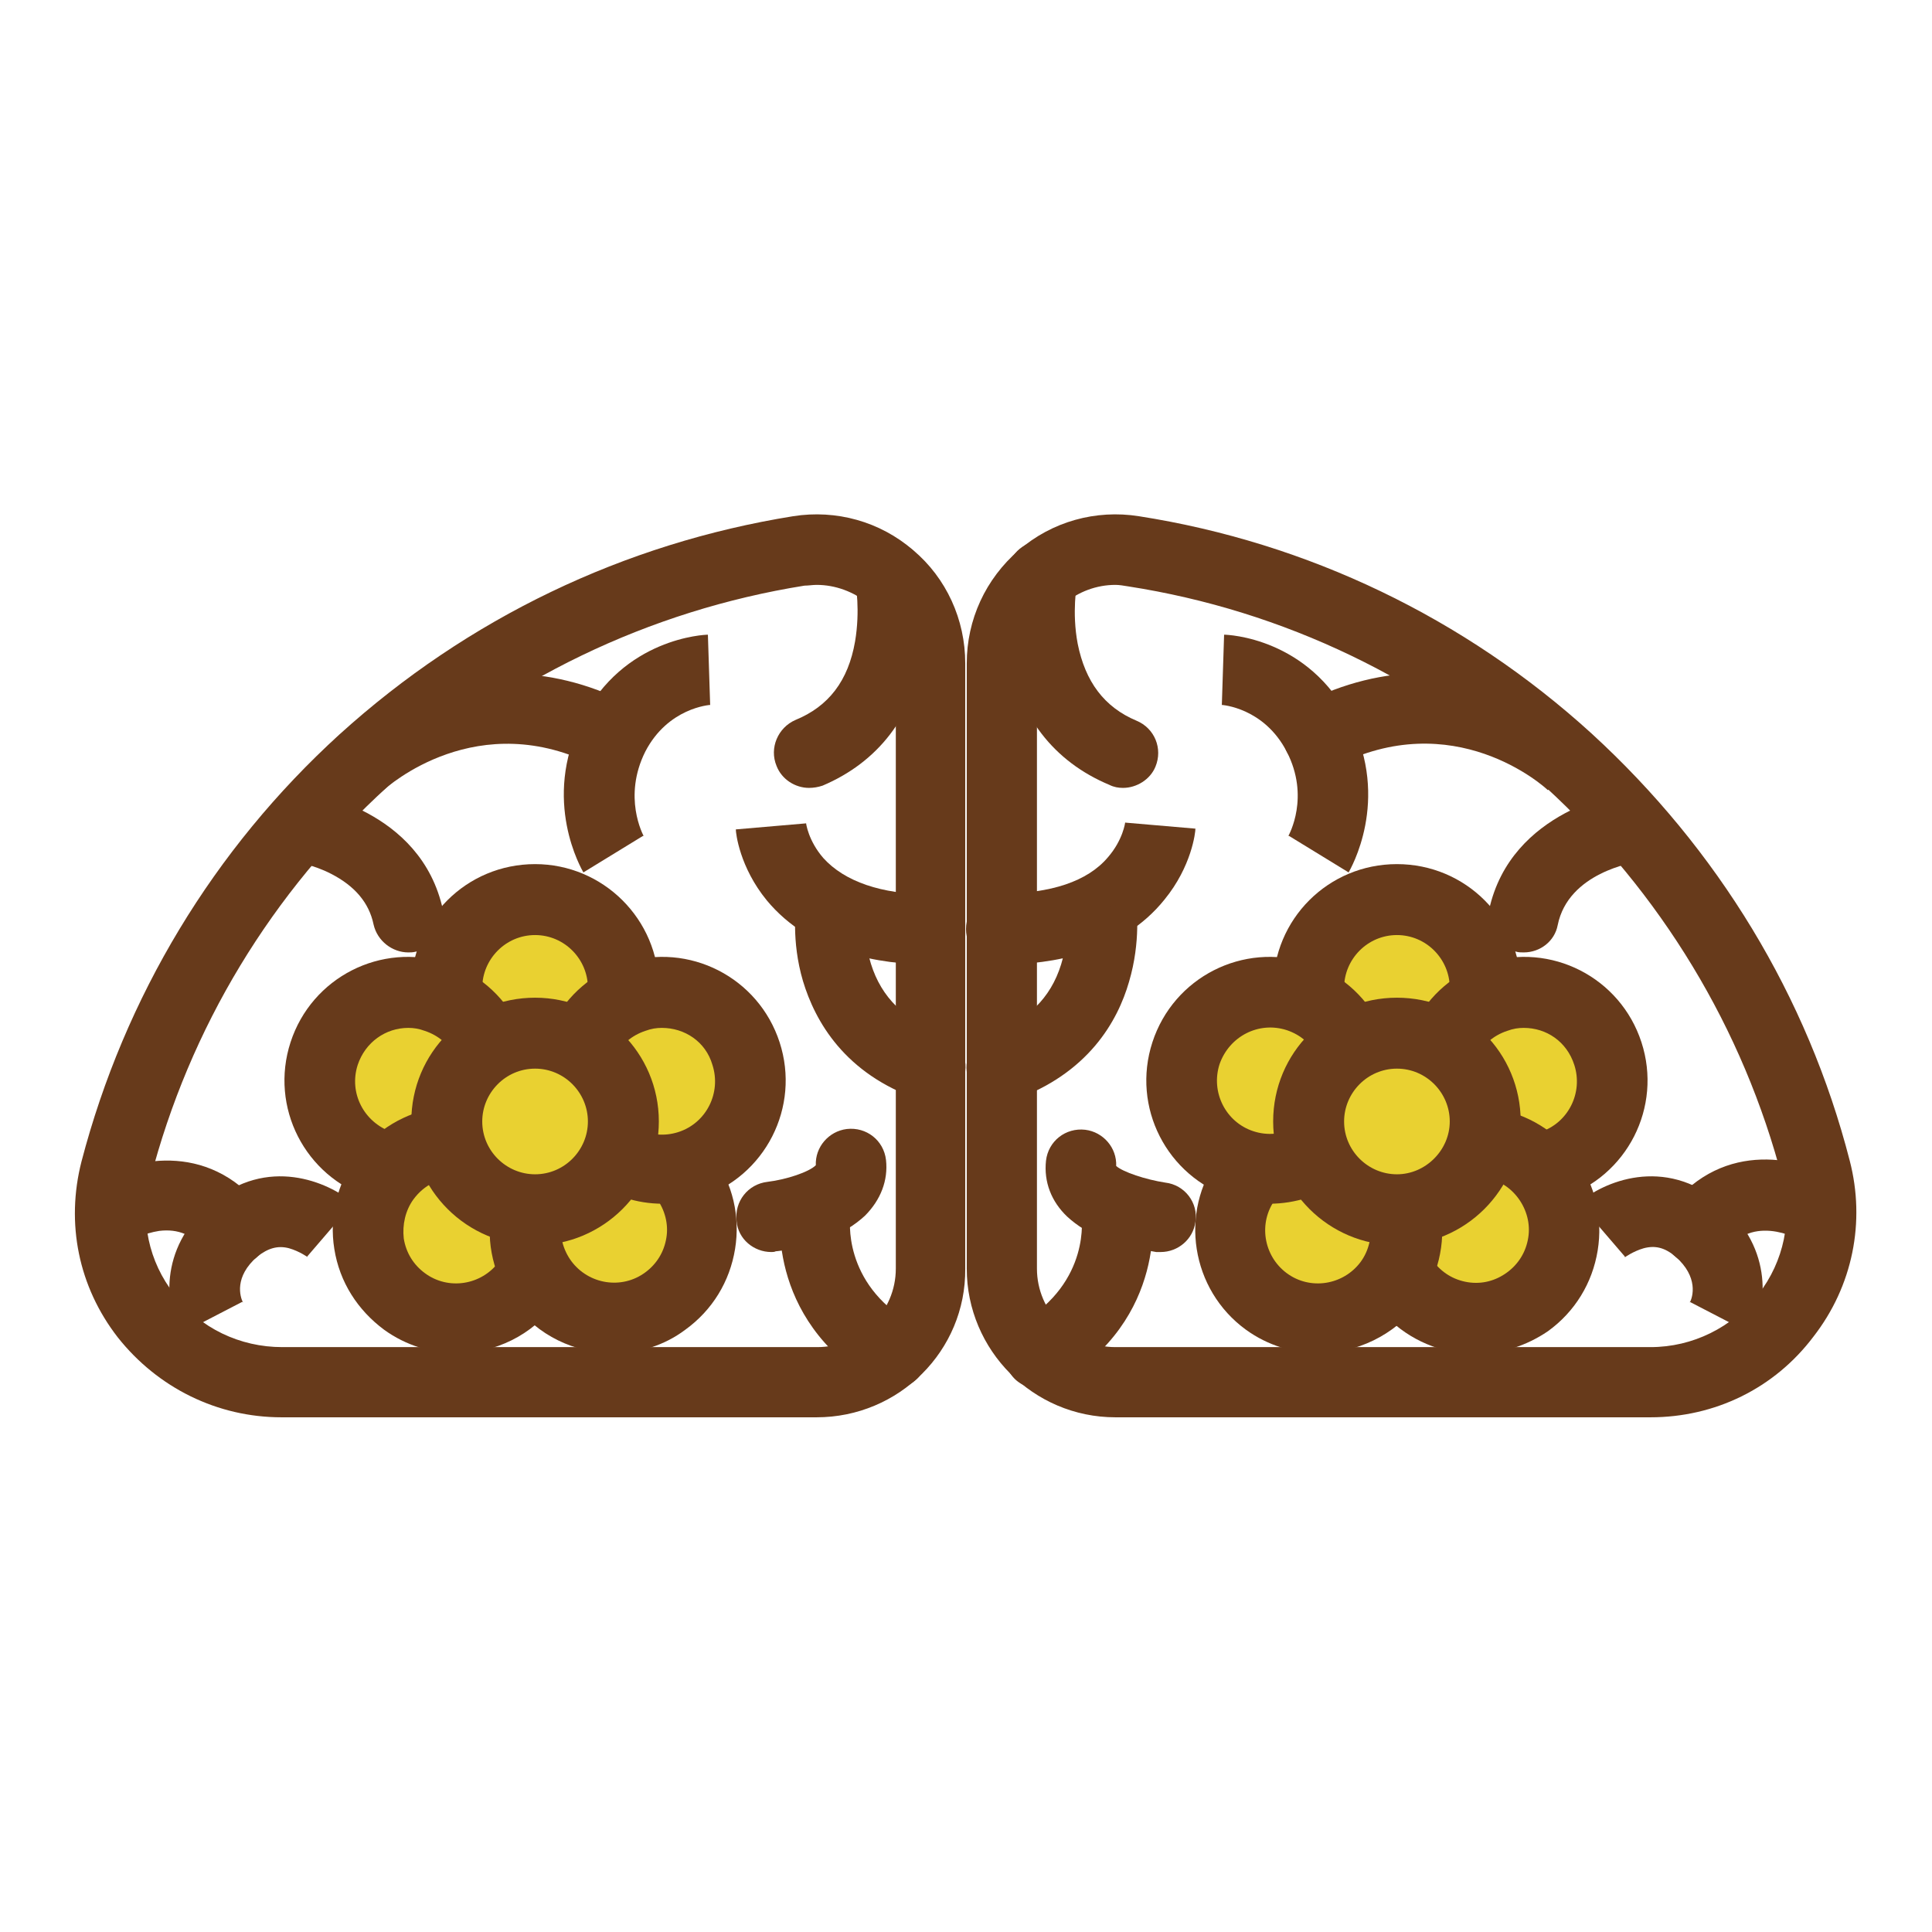 <?xml version="1.0" encoding="utf-8"?>
<!-- Svg Vector Icons : http://www.onlinewebfonts.com/icon -->
<!DOCTYPE svg PUBLIC "-//W3C//DTD SVG 1.1//EN" "http://www.w3.org/Graphics/SVG/1.1/DTD/svg11.dtd">
<svg version="1.1" xmlns="http://www.w3.org/2000/svg" xmlns:xlink="http://www.w3.org/1999/xlink" x="0px" y="0px" viewBox="0 0 256 256" enable-background="new 0 0 256 256" xml:space="preserve">
<g> <path fill="#673a1b" d="M50.8,104.7l-3.2-3.4l-3.2-3.4c0.5-0.4,4.5-4.2,11.3-6.6c6.4-2.3,16.4-3.8,27.7,2c2.3,1.2,3.2,4,2,6.3 c-1.2,2.3-4,3.2-6.3,2C63.3,93.4,51.3,104.3,50.8,104.7z M31,167.6c-1.4,0-2.8-0.6-3.7-1.8c-1.7-2.2-3.7-3-6.2-2.7 c-2,0.3-3.6,1.2-3.6,1.2c-2.2,1.3-5.1,0.7-6.4-1.5c-1.3-2.2-0.7-5.1,1.5-6.4c4.5-2.7,14.8-5.5,22.1,3.7c1.6,2,1.2,5-0.8,6.6 C33.1,167.3,32,167.6,31,167.6z M123.3,127.8c-6.7,0-15.9-1.5-21.7-8.5c-3.6-4.4-4.1-8.9-4.1-9.4l9.3-0.8v-0.1 c0,0.1,0.3,2.4,2.3,4.7c2.8,3.1,7.7,4.8,14.1,4.8c2.6,0,4.7,2.1,4.7,4.7C128,125.7,125.9,127.8,123.3,127.8z"/> <path fill="#673a1b" d="M108.2,187.8H37.3c-8.5,0-16.4-3.9-21.7-10.6c-5.2-6.7-6.9-15.1-4.8-23.3c5.7-21.8,17.5-41.4,34.2-56.6 C62,81.9,82.7,72,105.1,68.4c5.7-0.9,11.5,0.7,15.9,4.5c4.4,3.7,6.9,9.2,6.9,15v80.2C128,179,119.1,187.8,108.2,187.8z M108.2,77.5 c-0.5,0-1.1,0.1-1.6,0.1C86,80.9,66.9,90.1,51.4,104.2c-15.4,14-26.3,32-31.5,52.1c-1.4,5.3-0.2,10.9,3.2,15.2 c3.4,4.5,8.7,7,14.3,7h70.9c5.7,0,10.4-4.7,10.4-10.4V87.9c0-3-1.3-5.9-3.6-7.9C113.1,78.4,110.7,77.5,108.2,77.5z"/> <path fill="#e9d131" d="M59.2,131c0,6.5,5.2,11.7,11.7,11.7s11.7-5.2,11.7-11.7c0-6.5-5.2-11.7-11.7-11.7 C64.5,119.3,59.2,124.5,59.2,131C59.2,131,59.2,131,59.2,131z"/> <path fill="#673a1b" d="M70.9,147.3c-9,0-16.4-7.3-16.4-16.4s7.3-16.4,16.4-16.4c9,0,16.4,7.3,16.4,16.4S79.9,147.3,70.9,147.3z  M70.9,123.9c-3.9,0-7,3.2-7,7c0,3.9,3.2,7,7,7c3.9,0,7-3.2,7-7C77.9,127.1,74.8,123.9,70.9,123.9z"/> <path fill="#e9d131" d="M50.5,154.3c6.1,2,12.7-1.4,14.7-7.5c2-6.1-1.4-12.7-7.5-14.7c0,0,0,0,0,0c-6.1-2-12.7,1.4-14.7,7.5 C40.9,145.7,44.3,152.3,50.5,154.3C50.4,154.3,50.5,154.3,50.5,154.3z"/> <path fill="#673a1b" d="M54,159.5c-1.7,0-3.4-0.3-5-0.8c-8.6-2.8-13.3-12-10.5-20.6c2.8-8.6,12-13.3,20.6-10.5 c4.1,1.3,7.5,4.2,9.5,8.1c2,3.9,2.3,8.3,1,12.5C67.4,155.1,60.9,159.5,54,159.5z M54.1,136.2c-3,0-5.7,1.9-6.7,4.9 c-1.2,3.7,0.8,7.6,4.5,8.9c3.7,1.2,7.6-0.8,8.9-4.5c0.6-1.8,0.4-3.7-0.4-5.4c-0.9-1.7-2.3-2.9-4.1-3.5 C55.5,136.3,54.8,136.2,54.1,136.2z"/> <path fill="#e9d131" d="M53.6,172.4c5.2,3.8,12.5,2.6,16.3-2.6s2.6-12.5-2.6-16.3c0,0,0,0,0,0c-5.2-3.8-12.5-2.6-16.3,2.6 C47.2,161.3,48.4,168.6,53.6,172.4C53.6,172.4,53.6,172.4,53.6,172.4z"/> <path fill="#673a1b" d="M60.5,179.3c-3.3,0-6.7-1-9.6-3.1c-3.5-2.6-5.9-6.3-6.6-10.7c-0.7-4.3,0.4-8.7,2.9-12.2 c5.3-7.3,15.6-8.9,22.8-3.6c3.5,2.6,5.9,6.3,6.6,10.7c0.7,4.3-0.4,8.7-2.9,12.2C70.5,177,65.5,179.3,60.5,179.3z M60.5,156 c-2.2,0-4.3,1-5.7,2.9c-1.1,1.5-1.5,3.4-1.3,5.2c0.3,1.9,1.3,3.5,2.8,4.6c3.1,2.3,7.5,1.6,9.8-1.5c1.1-1.5,1.5-3.4,1.3-5.2 c-0.3-1.9-1.3-3.5-2.8-4.6C63.4,156.4,61.9,156,60.5,156z"/> <path fill="#e9d131" d="M71.9,169.9c3.8,5.2,11.1,6.4,16.3,2.6c5.2-3.8,6.4-11.1,2.6-16.3c-3.8-5.2-11.1-6.4-16.3-2.6 S68.1,164.6,71.9,169.9z"/> <path fill="#673a1b" d="M81.3,179.3c-5.1,0-10.1-2.3-13.3-6.7c-2.6-3.5-3.6-7.9-2.9-12.2c0.7-4.3,3-8.1,6.6-10.7 c7.3-5.3,17.6-3.7,22.8,3.6c2.6,3.5,3.6,7.9,2.9,12.2c-0.7,4.3-3,8.1-6.6,10.7C88,178.3,84.7,179.3,81.3,179.3z M81.3,156 c-1.4,0-2.9,0.4-4.1,1.3c-1.5,1.1-2.5,2.7-2.8,4.6c-0.3,1.8,0.2,3.7,1.3,5.2c2.3,3.1,6.7,3.8,9.8,1.5c1.5-1.1,2.5-2.7,2.8-4.6 c0.3-1.8-0.2-3.7-1.3-5.2C85.6,157,83.5,156,81.3,156z"/> <path fill="#e9d131" d="M76.6,146.8c2,6.1,8.6,9.5,14.7,7.5c6.1-2,9.5-8.6,7.5-14.7c0,0,0,0,0,0c-2-6.1-8.6-9.5-14.7-7.5 C78,134.1,74.6,140.6,76.6,146.8C76.6,146.8,76.6,146.8,76.6,146.8z"/> <path fill="#673a1b" d="M87.8,159.5c-6.9,0-13.3-4.4-15.6-11.3c-1.3-4.1-1-8.6,1-12.5c2-3.9,5.4-6.8,9.5-8.1 c8.6-2.8,17.8,1.9,20.6,10.5c2.8,8.6-1.9,17.8-10.5,20.6C91.1,159.3,89.4,159.5,87.8,159.5z M87.7,136.2c-0.7,0-1.4,0.1-2.2,0.4 c-1.8,0.6-3.2,1.8-4.1,3.5c-0.9,1.7-1,3.6-0.4,5.4c1.2,3.7,5.2,5.7,8.9,4.5c3.7-1.2,5.7-5.2,4.5-8.9 C93.5,138,90.7,136.2,87.7,136.2z"/> <path fill="#e9d131" d="M59.2,148.6c0,6.5,5.2,11.7,11.7,11.7s11.7-5.2,11.7-11.7c0-6.5-5.2-11.7-11.7-11.7 C64.5,137,59.2,142.2,59.2,148.6C59.2,148.6,59.2,148.6,59.2,148.6z"/> <path fill="#673a1b" d="M70.9,165c-9,0-16.4-7.3-16.4-16.4s7.3-16.4,16.4-16.4c9,0,16.4,7.3,16.4,16.4S79.9,165,70.9,165z  M70.9,141.6c-3.9,0-7,3.2-7,7c0,3.9,3.2,7,7,7c3.9,0,7-3.2,7-7C77.9,144.8,74.8,141.6,70.9,141.6z M77.3,115.6 c-0.2-0.4-5.6-9.5-0.2-20.2c5.5-10.9,16.3-11.3,16.7-11.3l0.3,9.3h0.1c-0.2,0-5.7,0.4-8.7,6.2c-3,6-0.3,11-0.2,11.2l0-0.1 L77.3,115.6z M107.2,104.4c-1.8,0-3.6-1.1-4.3-2.9c-1-2.4,0.2-5.1,2.5-6.1c4.4-1.8,7-5.2,7.9-10.4c0.7-4.1,0.1-7.7,0-7.7 c-0.5-2.5,1.1-5,3.6-5.5c2.5-0.5,5,1.1,5.5,3.6c0.1,0.5,1,5.4,0,11.2C121,95,116.3,101,109,104.1 C108.4,104.3,107.8,104.4,107.2,104.4L107.2,104.4z M23.8,176.8c-1.7-3.3-3.1-11.2,4.2-17.4c7.4-6.3,15.5-2.8,18.8,0l-6.1,7.1 l0.1,0.1c0,0-1.1-0.8-2.5-1.2c-1.5-0.4-2.8,0-4.2,1.1c-3.1,2.7-2.3,5.3-1.9,6.1l-0.1-0.1L23.8,176.8L23.8,176.8z M118.3,184 c-0.8,0-1.6-0.2-2.4-0.7c-14.7-8.7-12.5-23.1-12.4-23.7l9.2,1.5v0c-0.1,0.4-1.1,8.9,8,14.2c2.2,1.3,3,4.2,1.6,6.4 C121.4,183.2,119.9,184,118.3,184z M123.3,146c-0.5,0-1-0.1-1.5-0.3c-9.9-3.4-13.8-10.4-15.4-15.7c-1.6-5.4-0.9-10-0.9-10.5 l9.2,1.4v0c0,0-0.4,3.2,0.7,6.8c1.4,4.5,4.5,7.5,9.4,9.2c2.4,0.8,3.7,3.5,2.9,5.9C127.1,144.8,125.2,146,123.3,146z M54.1,126.2 c-2.1,0-4.1-1.5-4.6-3.7c-0.6-2.9-2.5-5.1-5.6-6.7c-2.5-1.3-4.9-1.6-4.9-1.6c-2.6-0.4-4.4-2.7-4-5.3c0.4-2.6,2.7-4.4,5.3-4 c0.6,0.1,15.5,2.2,18.4,15.7c0.5,2.5-1.1,5-3.6,5.5C54.7,126.2,54.4,126.2,54.1,126.2z"/> <path fill="#673a1b" d="M102.2,165.9c-2.3,0-4.4-1.7-4.6-4.1c-0.3-2.6,1.5-4.9,4.1-5.2c2.5-0.3,5.5-1.3,6.4-2.2 c-0.1-2.4,1.7-4.5,4.1-4.8c2.6-0.3,4.9,1.5,5.2,4.1c0.3,2.7-0.7,5.3-2.8,7.4c-1.3,1.2-3,2.3-5.2,3.1c-3.2,1.2-6.3,1.6-6.6,1.6 C102.6,165.9,102.4,165.9,102.2,165.9z M205.1,104.7c-0.5-0.5-12.5-11.3-28.3-3.1c-2.3,1.2-5.1,0.3-6.3-2c-1.2-2.3-0.3-5.1,2-6.3 c11.4-5.9,21.4-4.4,27.7-2c6.7,2.5,10.8,6.2,11.3,6.6L205.1,104.7z M225,167.6c-1,0-2-0.3-2.9-1c-2-1.6-2.4-4.5-0.8-6.6 c7.2-9.2,17.6-6.5,22.1-3.7l-4.9,8l0,0c0,0-1.7-1-3.9-1.2c-2.4-0.2-4.3,0.6-6,2.7C227.7,167,226.4,167.6,225,167.6z M132.7,127.8 c-2.6,0-4.7-2.1-4.7-4.7c0-2.6,2.1-4.7,4.7-4.7c6.5,0,11.4-1.6,14.1-4.8c2-2.3,2.3-4.6,2.3-4.7v0.1l9.3,0.8c0,0.5-0.5,5-4.1,9.4 C148.6,126.3,139.4,127.8,132.7,127.8z"/> <path fill="#673a1b" d="M218.7,187.8h-70.9c-10.9,0-19.7-8.9-19.7-19.7V87.9c0-5.8,2.5-11.2,6.9-15c4.4-3.8,10.2-5.4,15.9-4.5 c22.4,3.5,43.2,13.5,60,28.8c16.7,15.3,28.6,34.8,34.2,56.6c2.1,8.1,0.4,16.6-4.8,23.3C235.1,184,227.2,187.8,218.7,187.8z  M147.8,77.5c-2.5,0-4.9,0.9-6.8,2.5c-2.3,2-3.6,4.9-3.6,7.9v80.2c0,5.7,4.7,10.4,10.4,10.4h70.9c5.6,0,10.8-2.6,14.3-7 c3.4-4.4,4.5-9.9,3.2-15.2c-5.2-20-16.1-38-31.5-52.1c-15.5-14.1-34.6-23.3-55.2-26.5C148.9,77.6,148.3,77.5,147.8,77.5L147.8,77.5 z"/> <path fill="#e9d131" d="M173.4,131c0,6.5,5.2,11.7,11.7,11.7c6.5,0,11.7-5.2,11.7-11.7s-5.2-11.7-11.7-11.7 C178.6,119.3,173.4,124.5,173.4,131L173.4,131z"/> <path fill="#673a1b" d="M185.1,147.3c-9,0-16.4-7.3-16.4-16.4s7.3-16.4,16.4-16.4s16.4,7.3,16.4,16.4S194.1,147.3,185.1,147.3z  M185.1,123.9c-3.9,0-7,3.2-7,7c0,3.9,3.2,7,7,7s7-3.2,7-7C192.1,127.1,189,123.9,185.1,123.9z"/> <path fill="#e9d131" d="M190.8,146.8c2,6.1,8.6,9.5,14.7,7.5c6.1-2,9.5-8.6,7.5-14.7c0,0,0,0,0,0c-2-6.1-8.6-9.5-14.7-7.5 C192.2,134.1,188.8,140.6,190.8,146.8C190.8,146.8,190.8,146.8,190.8,146.8z"/> <path fill="#673a1b" d="M202,159.5c-6.9,0-13.3-4.4-15.6-11.3c-1.3-4.1-1-8.6,1-12.5c2-3.9,5.4-6.8,9.5-8.1 c8.6-2.8,17.8,1.9,20.6,10.5c2.8,8.6-1.9,17.8-10.5,20.6C205.3,159.3,203.6,159.5,202,159.5z M201.9,136.2c-0.7,0-1.4,0.1-2.2,0.4 c-1.8,0.6-3.2,1.8-4.1,3.5c-0.9,1.7-1,3.6-0.4,5.4c1.2,3.7,5.2,5.7,8.9,4.5c3.7-1.2,5.7-5.2,4.5-8.9 C207.6,138,204.9,136.2,201.9,136.2z"/> <path fill="#e9d131" d="M186.1,169.8c3.8,5.2,11.1,6.4,16.3,2.6c5.2-3.8,6.4-11.1,2.6-16.3c-3.8-5.2-11.1-6.4-16.3-2.6 C183.4,157.3,182.3,164.6,186.1,169.8L186.1,169.8z"/> <path fill="#673a1b" d="M195.5,179.4c-0.9,0-1.7-0.1-2.6-0.2c-4.3-0.7-8.1-3-10.7-6.5c-2.6-3.5-3.6-7.9-2.9-12.2 c0.7-4.3,3-8.1,6.6-10.7c3.5-2.6,7.9-3.6,12.2-2.9c4.3,0.7,8.1,3,10.7,6.6c2.6,3.5,3.6,7.9,2.9,12.2c-0.7,4.3-3,8.1-6.6,10.7 C202.3,178.3,199,179.4,195.5,179.4z M195.5,156c-1.5,0-2.9,0.5-4.1,1.3c-1.5,1.1-2.5,2.7-2.8,4.6s0.2,3.7,1.3,5.2 c1.1,1.5,2.7,2.5,4.6,2.8s3.7-0.2,5.2-1.3c1.5-1.1,2.5-2.7,2.8-4.6c0.3-1.8-0.2-3.7-1.3-5.2c-1.1-1.5-2.7-2.5-4.6-2.8 C196.2,156,195.9,156,195.5,156z"/> <path fill="#e9d131" d="M167.8,172.4c5.2,3.8,12.5,2.6,16.3-2.6c3.8-5.2,2.6-12.5-2.6-16.3c0,0,0,0,0,0c-5.2-3.8-12.5-2.6-16.3,2.6 C161.4,161.3,162.6,168.6,167.8,172.4C167.8,172.4,167.8,172.4,167.8,172.4z"/> <path fill="#673a1b" d="M174.7,179.3c-3.3,0-6.7-1-9.6-3.1c-7.3-5.3-8.9-15.6-3.6-22.8c5.3-7.3,15.6-8.9,22.8-3.6 c3.5,2.6,5.9,6.3,6.6,10.7c0.7,4.3-0.4,8.7-2.9,12.2C184.7,177,179.7,179.3,174.7,179.3z M174.7,156c-2.2,0-4.3,1-5.7,2.9 c-2.3,3.1-1.6,7.5,1.5,9.8c3.1,2.3,7.5,1.6,9.8-1.5c1.1-1.5,1.5-3.4,1.3-5.2c-0.3-1.9-1.3-3.5-2.8-4.6 C177.6,156.4,176.1,156,174.7,156z"/> <path fill="#e9d131" d="M164.6,154.3c6.1,2,12.7-1.4,14.7-7.5c2-6.1-1.4-12.7-7.5-14.7c0,0,0,0,0,0c-6.1-2-12.7,1.4-14.7,7.5 C155.1,145.7,158.5,152.3,164.6,154.3C164.6,154.3,164.6,154.3,164.6,154.3z"/> <path fill="#673a1b" d="M168.2,159.5c-1.7,0-3.4-0.3-5-0.8c-8.6-2.8-13.3-12-10.5-20.6c2.8-8.6,12-13.3,20.6-10.5 c4.1,1.3,7.5,4.2,9.5,8.1c2,3.9,2.3,8.3,1,12.5C181.6,155.1,175.1,159.5,168.2,159.5z M166.1,149.9c3.7,1.2,7.6-0.8,8.9-4.5 c0.6-1.8,0.4-3.7-0.4-5.4c-0.9-1.7-2.3-2.9-4.1-3.5c-3.7-1.2-7.6,0.8-8.9,4.5C160.4,144.7,162.4,148.7,166.1,149.9z"/> <path fill="#e9d131" d="M173.4,148.6c0,6.5,5.2,11.7,11.7,11.7c6.5,0,11.7-5.2,11.7-11.7c0-6.5-5.2-11.7-11.7-11.7 C178.6,137,173.4,142.2,173.4,148.6z"/> <path fill="#673a1b" d="M185.1,165c-9,0-16.4-7.3-16.4-16.4s7.3-16.4,16.4-16.4s16.4,7.3,16.4,16.4S194.1,165,185.1,165z  M185.1,141.6c-3.9,0-7,3.2-7,7c0,3.9,3.2,7,7,7s7-3.2,7-7C192.1,144.8,189,141.6,185.1,141.6z"/> <path fill="#673a1b" d="M178.7,115.6l-8-4.9l0,0.1c0.1-0.2,2.9-5.2-0.2-11.2c-3-5.8-8.5-6.2-8.7-6.2h0.1l0.3-9.3 c0.5,0,11.2,0.4,16.7,11.3C184.3,106.1,178.9,115.2,178.7,115.6L178.7,115.6z"/> <path fill="#673a1b" d="M148.8,104.4c-0.6,0-1.2-0.1-1.8-0.4c-7.4-3.1-12-9.1-13.5-17.4c-1-5.8-0.1-10.7,0-11.2 c0.5-2.5,3-4.2,5.5-3.6c2.5,0.5,4.1,3,3.7,5.5c0,0.1-0.7,3.8,0.1,8c1,5,3.5,8.4,7.8,10.2c2.4,1,3.5,3.7,2.5,6.1 C152.4,103.3,150.6,104.4,148.8,104.4z"/> <path fill="#673a1b" d="M232.2,176.8l-8.3-4.3c0,0,0,0,0,0.1c0.4-0.7,1.2-3.4-1.9-6.1c-1.4-1.2-2.7-1.5-4.2-1.1 c-1.4,0.4-2.5,1.2-2.5,1.2l0-0.1l-6.1-7.1c3.2-2.8,11.3-6.3,18.8,0C235.3,165.6,233.9,173.5,232.2,176.8L232.2,176.8z"/> <path fill="#673a1b" d="M137.7,184c-1.6,0-3.2-0.8-4-2.3c-1.3-2.2-0.6-5.1,1.6-6.4c9.3-5.5,8-14.1,8-14.2c-0.4-2.6,1.3-4.9,3.9-5.4 c2.6-0.4,4.9,1.3,5.4,3.9c0.1,0.6,2.3,15.1-12.4,23.7C139.3,183.8,138.5,184,137.7,184L137.7,184z"/> <path fill="#673a1b" d="M132.7,146c-1.9,0-3.7-1.2-4.4-3.1c-0.8-2.4,0.5-5.1,2.9-5.9c4.9-1.7,8-4.7,9.4-9.2 c1.1-3.6,0.7-6.8,0.7-6.8v0l9.2-1.4c0.1,0.5,0.7,5.1-0.9,10.5c-1.5,5.2-5.4,12.2-15.4,15.7C133.7,145.9,133.2,146,132.7,146z"/> <path fill="#673a1b" d="M201.9,126.2c-0.3,0-0.7,0-1-0.1c-2.5-0.5-4.1-3-3.6-5.5c2.9-13.4,17.8-15.6,18.4-15.7l1.2,9.3h0 c-0.4,0.1-9.1,1.4-10.5,8.4C206,124.7,204.1,126.2,201.9,126.2z"/> <path fill="#673a1b" d="M153.8,165.9c-0.2,0-0.4,0-0.6,0c-0.4-0.1-3.5-0.5-6.6-1.6c-2.2-0.8-3.9-1.9-5.2-3.1 c-2.1-2-3.1-4.6-2.8-7.4c0.3-2.6,2.6-4.4,5.2-4.1c2.4,0.3,4.2,2.4,4.1,4.8c0.9,0.8,3.9,1.8,6.5,2.2c2.6,0.3,4.4,2.7,4,5.2 C158.1,164.2,156.1,165.9,153.8,165.9L153.8,165.9z"/></g>
</svg>